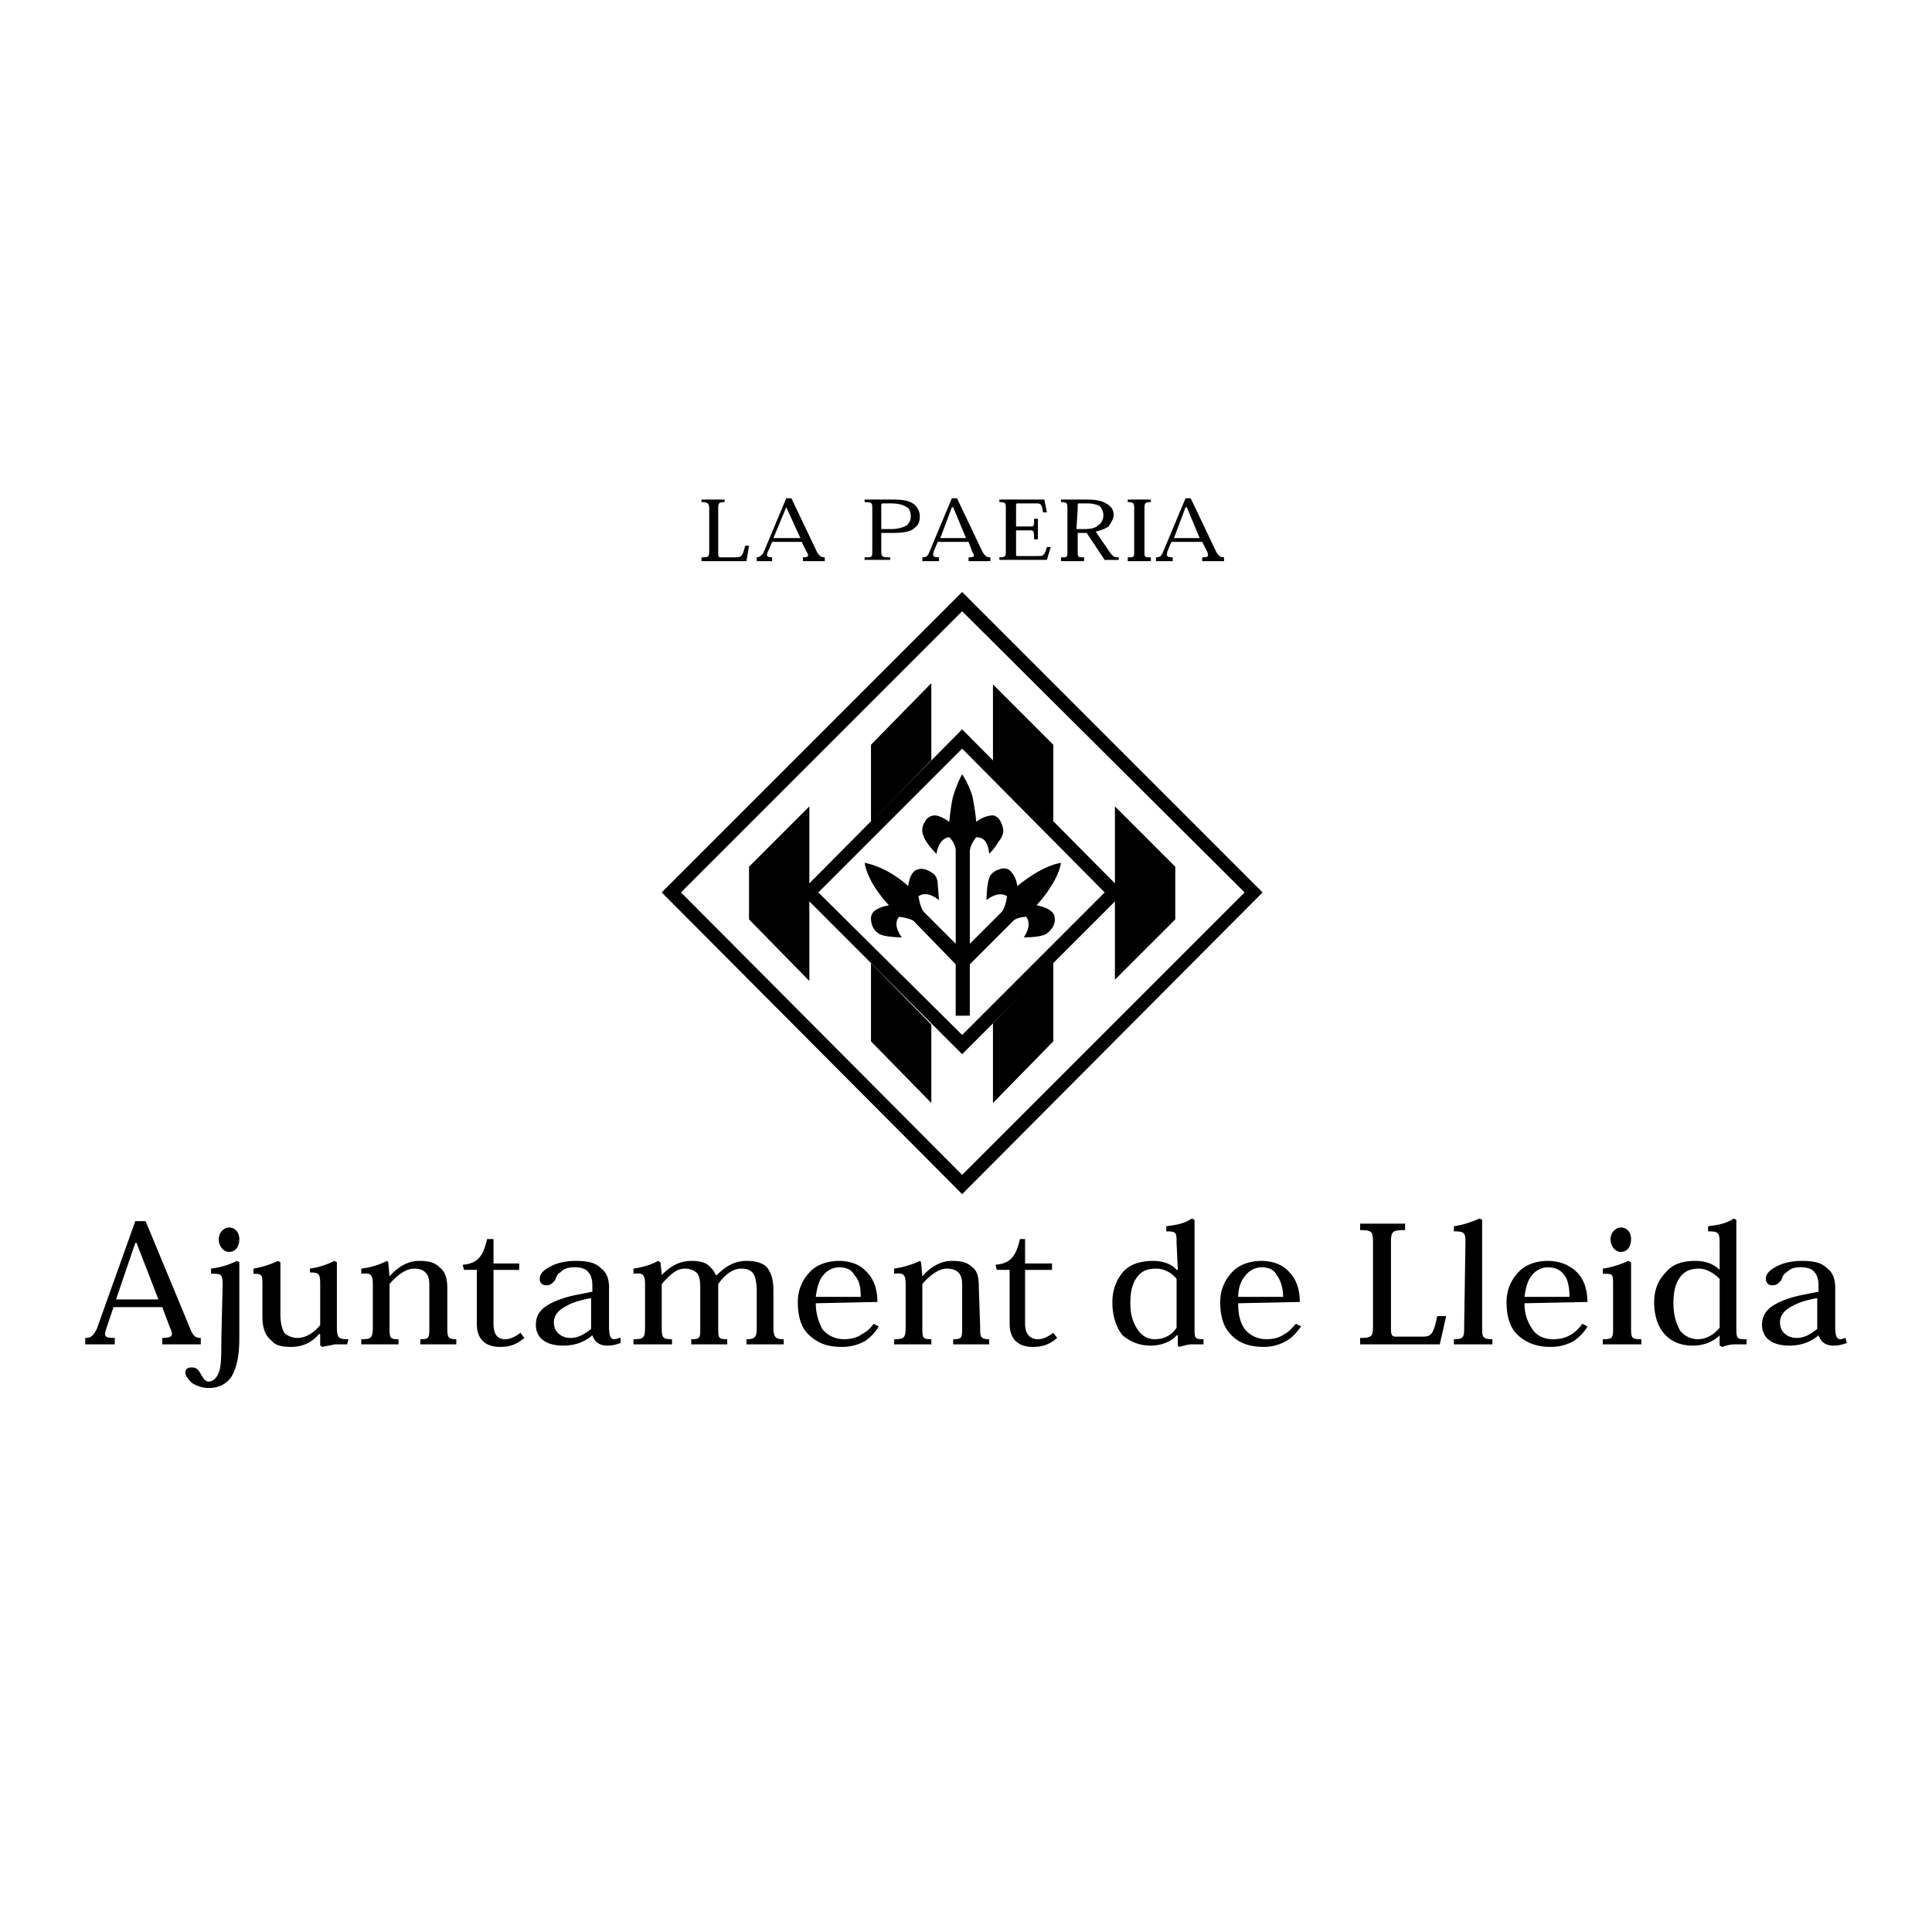 <svg xmlns="http://www.w3.org/2000/svg" width="2500" height="2500" viewBox="0 0 192.756 192.756"><g fill-rule="evenodd" clip-rule="evenodd"><path fill="#fff" d="M0 0h192.756v192.756H0V0z"/><path d="M66.019 89.037l29.975-29.975 29.975 29.975-29.975 30.102-29.975-30.102z"/><path fill="#fff" d="M124.176 89.037l-28.182 28.18-28.054-28.18 28.054-28.053 28.182 28.053z"/><path d="M16.19 130.412l.769 2.049c.384.77.256 1.025-.769 1.025v.641h3.843v-.641c-.513 0-.769-.129-1.153-1.152l-4.355-10.504H13.5l-3.843 10.76c-.384.768-.64.896-1.153.896v.641h2.946v-.641c-1.025 0-1.153-.129-.769-1.152l.641-1.922h4.868zm-.385-.769h-4.227l1.921-5.635h.128l2.178 5.635z"/><path d="M22.851 122.469c-.512 0-1.025.514-1.025 1.154 0 .768.513 1.281 1.025 1.281.641 0 1.025-.514 1.025-1.281-.001-.641-.385-1.154-1.025-1.154zm-.768 11.144c0 1.537 0 2.691-.257 3.332-.256.641-.64.896-1.024.896-.256 0-.513-.256-.769-.77-.256-.385-.384-.641-.896-.641-.384 0-.641.129-.641.514 0 .383.384.768.641 1.023.384.256 1.024.514 1.665.514 1.024 0 1.793-.385 2.306-1.154.513-.896.769-2.049.769-3.842v-7.559l-.256-.127a7.524 7.524 0 0 1-2.562.768v.514c1.025 0 1.153 0 1.153 1.152l-.129 5.38zM34.764 133.613c-1.025 0-1.153-.127-1.153-1.279v-6.406l-.256-.127a7.742 7.742 0 0 1-2.434.768v.385c.896 0 1.025.129 1.025 1.152v4.1c-.641.77-1.409 1.281-2.306 1.281-.513 0-1.025-.256-1.281-.512-.256-.514-.384-1.025-.384-1.922v-5.125l-.256-.127a8.935 8.935 0 0 1-2.434.768v.514c.896 0 .896.127.896 1.152v3.074c0 1.152.256 1.922.897 2.434.384.512 1.153.641 1.921.641 1.281 0 2.177-.512 2.818-1.281h.128v1.152l.256.129c.384-.129.769-.129 1.153-.256h1.281l.129-.515zM44.627 128.49c0-1.025-.256-1.666-.769-2.049-.512-.514-1.153-.641-2.049-.641-1.024 0-2.05.512-2.946 1.537l-.128-1.41-.128-.127a7.524 7.524 0 0 1-2.562.768v.514c1.025-.129 1.153.127 1.153 1.152v4.1c0 1.152-.127 1.279-1.153 1.279v.514h3.715v-.514c-.896 0-.896-.127-.896-1.279v-4.229c.769-.896 1.665-1.537 2.434-1.537.513 0 .897.129 1.153.385.384.385.384.896.384 1.537v3.844c0 1.152 0 1.279-.897 1.279v.514h3.587v-.514c-.897 0-.897-.256-.897-1.279v-3.844h-.001zM46.292 126.697h1.281v5.379c0 1.795 1.153 2.307 2.306 2.307 1.025 0 1.666-.256 2.434-.896l-.385-.512c-.512.383-1.024.639-1.537.639-.769 0-1.153-.512-1.153-1.537v-5.379H51.8v-.641h-2.562v-2.434h-.641c-.384 1.664-.896 2.434-2.434 2.561l.129.513zM60.767 128.49c0-.896-.256-1.537-.769-1.922-.512-.512-1.152-.768-2.562-.768-1.153 0-1.922.256-2.434.512-.769.385-1.153.77-1.153 1.281 0 .385.256.641.641.641.512 0 .641-.256.896-.512.128-.385.256-.641.512-.77.384-.385.769-.512 1.409-.512s1.153.127 1.409.512c.256.256.384.77.384 1.281v.641l-1.281.256c-1.409.256-2.434.641-3.075 1.025-.896.512-1.281 1.152-1.281 2.049 0 .77.384 1.281.769 1.537.512.385 1.281.512 1.921.512 1.281 0 2.178-.383 2.946-1.023.256.641.641 1.023 1.537 1.023.513 0 .896-.127 1.281-.256v-.512c-.256 0-.384.127-.64.127-.384 0-.513-.383-.513-1.279v-3.843h.003zm-1.793 4.1c-.513.385-1.153.896-2.05.896-.641 0-1.025-.256-1.281-.512-.256-.258-.384-.641-.384-1.025 0-.77.512-1.281 1.281-1.666.641-.385 1.666-.641 2.434-.768v3.075zM77.164 128.746c0-1.152-.256-1.793-.641-2.305-.512-.514-1.281-.641-2.049-.641-1.281 0-2.178.641-2.946 1.408H71.4c-.128-.385-.384-.641-.64-.896-.384-.385-1.025-.512-1.793-.512-1.281 0-2.178.641-2.946 1.408l-.128-1.281-.256-.127c-.64.383-1.537.641-2.434.768v.514c1.025-.129 1.153.127 1.153 1.152v4.1c0 1.152-.128 1.279-1.153 1.279v.514h3.843v-.514c-.896 0-1.025-.127-1.025-1.152v-4.355c.897-1.023 1.537-1.537 2.306-1.537.641 0 1.025.256 1.281.514.256.512.256.896.256 1.664v3.715c0 1.025 0 1.152-.897 1.152v.514h3.587v-.514c-.897 0-.897-.127-.897-1.152v-4.355c.641-.896 1.409-1.537 2.306-1.537.513 0 1.025.129 1.281.641.128.256.256.896.256 1.537v3.715c0 .896-.128 1.152-1.025 1.152v.514h3.715v-.514c-.897 0-1.025-.256-1.025-1.279v-3.59h-.001zM87.54 129.898c0-1.279-.384-2.305-1.025-2.945-.64-.77-1.666-1.152-2.818-1.152s-2.177.383-2.818 1.023c-.769.77-1.281 1.795-1.281 3.074 0 1.539.384 2.562 1.025 3.203.897.896 1.921 1.281 3.331 1.281 1.024 0 1.793-.256 2.434-.641.513-.385 1.025-.896 1.281-1.408l-.512-.258c-.256.385-.641.77-1.153 1.025-.513.385-1.153.512-1.793.512-.897 0-1.666-.383-2.178-1.023-.384-.77-.641-1.537-.641-2.562l6.148-.129zm-6.149-.511c.128-1.025.384-1.793.769-2.178a2 2 0 0 1 1.537-.768c.769 0 1.281.256 1.538.768.512.514.641 1.281.641 2.178h-4.485zM97.658 128.49c0-1.025-.127-1.666-.641-2.049-.511-.514-1.152-.641-2.048-.641-1.025 0-2.05.512-2.946 1.537l-.128-1.41-.128-.127c-.769.383-1.666.641-2.562.768v.514c1.025-.129 1.153.127 1.153 1.152v4.1c0 1.152-.128 1.279-1.153 1.279v.514h3.715v-.514c-.896 0-.896-.127-.896-1.279v-4.229c.769-.896 1.665-1.537 2.434-1.537.513 0 .896.129 1.153.385.384.385.384.896.384 1.537v3.844c0 1.152 0 1.279-.896 1.279v.514h3.586v-.514c-.896 0-.896-.256-.896-1.279l-.131-3.844zM99.453 126.697h1.279v5.379c0 1.795 1.154 2.307 2.307 2.307 1.025 0 1.666-.256 2.434-.896l-.385-.512c-.512.383-1.023.639-1.537.639-.768 0-1.281-.512-1.281-1.537v-5.379h2.691v-.641h-2.691v-2.434h-.512c-.385 1.664-.896 2.434-2.434 2.561l.129.513zM117.514 126.697h-.127c-.385-.514-1.281-.896-2.307-.896-1.408 0-2.434.383-3.074 1.152s-1.025 1.793-1.025 2.945c0 1.41.385 2.562 1.025 3.332.77.641 1.666 1.023 2.818 1.023s2.178-.512 2.562-1.023h.127v1.023l.129.129c.512-.129.896-.256 1.281-.256h1.152v-.514c-.77 0-.896 0-.896-1.023V121.7l-.256-.129c-.77.514-1.537.641-2.562.77v.512c1.025 0 1.025.129 1.025 1.154l.128 2.69zm-.127 5.764c-.385.641-1.154 1.152-2.178 1.152-.77 0-1.281-.383-1.666-.896-.512-.768-.768-1.537-.768-2.689 0-1.281.256-2.049.639-2.562.514-.768 1.281-.896 1.922-.896.896 0 1.666.514 2.051 1.025v4.866zM129.684 129.898c0-1.279-.385-2.305-1.025-2.945-.641-.77-1.666-1.152-2.818-1.152s-2.178.383-2.818 1.023c-.768.77-1.281 1.795-1.281 3.074 0 1.539.385 2.562 1.025 3.203.77.896 1.922 1.281 3.33 1.281.896 0 1.666-.256 2.307-.641s1.025-.896 1.408-1.408l-.512-.258c-.385.385-.641.77-1.152 1.025-.514.385-1.154.512-1.795.512-.896 0-1.664-.383-2.176-1.023-.514-.77-.641-1.537-.641-2.562l6.148-.129zm-6.149-.511c0-1.025.383-1.793.768-2.178a2.004 2.004 0 0 1 1.537-.768c.77 0 1.281.256 1.537.768.385.514.641 1.281.641 2.178h-4.483zM144.287 131.309h-.898c-.383 1.922-.641 2.049-1.537 2.049h-2.561c-.385 0-.514-.127-.514-.768v-8.582c0-1.154.129-1.281 1.41-1.281v-.641h-4.484v.641c1.154 0 1.281.127 1.281 1.281v8.197c0 1.152-.127 1.281-1.281 1.281v.641h7.943l.641-2.818zM146.08 132.334c0 1.023 0 1.279-1.025 1.279v.514h3.844v-.514c-1.025 0-1.025-.256-1.025-1.279v-10.633l-.256-.129c-.896.385-1.666.641-2.562.77v.512c1.025 0 1.152.129 1.152 1.025l-.128 8.455zM158.377 129.898c0-1.279-.385-2.305-1.025-2.945-.768-.77-1.793-1.152-2.945-1.152-1.154 0-2.178.383-2.818 1.023-.77.77-1.281 1.795-1.281 3.074 0 1.539.385 2.562 1.025 3.203.896.896 2.049 1.281 3.33 1.281 1.025 0 1.793-.256 2.434-.641.512-.385 1.025-.896 1.281-1.408l-.512-.258c-.258.385-.641.77-1.025 1.025-.641.385-1.152.512-1.922.512-.896 0-1.666-.383-2.049-1.023-.514-.77-.77-1.537-.77-2.562l6.277-.129zm-6.277-.511c.129-1.025.385-1.793.77-2.178.383-.512 1.023-.768 1.537-.768.768 0 1.281.256 1.664.768.385.514.514 1.281.514 2.178H152.1zM161.707 122.469c-.512 0-1.025.514-1.025 1.154 0 .768.514 1.281 1.025 1.281.641 0 1.025-.514 1.025-1.281 0-.641-.384-1.154-1.025-1.154zm1.025 3.459l-.256-.127c-.896.383-1.666.641-2.562.768v.514c1.025 0 1.025 0 1.025 1.152v4.1c0 1.152 0 1.279-1.025 1.279v.514h3.842v-.514c-1.023 0-1.023-.127-1.023-1.279v-6.407h-.001zM171.57 126.697c-.512-.514-1.281-.896-2.434-.896-1.408 0-2.307.383-2.945 1.152-.77.77-1.154 1.793-1.154 2.945 0 1.41.385 2.562 1.154 3.332.639.641 1.537 1.023 2.689 1.023 1.281 0 2.178-.512 2.689-1.023v1.023l.256.129c.385-.129.77-.256 1.281-.256h1.152v-.514c-.896 0-1.023 0-1.023-1.023V121.7l-.256-.129c-.77.514-1.537.641-2.562.77v.512c1.025 0 1.152.129 1.152 1.154v2.69h.001zm0 5.764c-.512.641-1.281 1.152-2.178 1.152a2.24 2.24 0 0 1-1.793-.896c-.385-.768-.641-1.537-.641-2.689 0-1.281.256-2.049.641-2.562.512-.768 1.281-.896 1.922-.896.768 0 1.537.514 2.049 1.025v4.866zM183.1 128.49c0-.896-.256-1.537-.77-1.922-.512-.512-1.152-.768-2.561-.768-1.154 0-1.922.256-2.434.512-.77.385-1.154.77-1.154 1.281 0 .385.256.641.641.641.514 0 .641-.256.896-.512.129-.385.256-.641.514-.77.383-.385.768-.512 1.408-.512s1.152.127 1.408.512c.258.256.385.77.385 1.281v.641l-1.281.256c-1.408.256-2.434.641-3.074 1.025-.896.512-1.281 1.152-1.281 2.049 0 .77.385 1.281.77 1.537.512.385 1.281.512 1.922.512 1.281 0 2.178-.383 2.945-1.023.256.641.641 1.023 1.537 1.023.514 0 .896-.127 1.281-.256l-.129-.512c-.127 0-.256.127-.512.127-.385 0-.512-.383-.512-1.279v-3.843h.001zm-1.793 4.1c-.514.385-1.154.896-2.051.896-.641 0-1.023-.256-1.281-.512-.256-.258-.383-.641-.383-1.025 0-.77.512-1.281 1.279-1.666.641-.385 1.666-.641 2.436-.768v3.075zM80.75 88.012v-7.558l-6.02 6.021v5.252l6.02 6.148v-9.863zM86.899 96.082v7.814l6.02 6.149v-7.815l-6.02-6.148zM92.919 75.843v-7.686l-6.02 6.149v7.685l6.02-6.148zM99.068 102.102v7.943l6.02-6.149v-7.942l-6.02 6.148zM105.088 81.991v-7.685l-6.02-6.021v7.686l6.02 6.02zM111.236 89.933v7.813l6.022-6.019v-5.252l-6.022-6.021v9.479zM74.73 54.451h-.385c-.256 1.024-.384 1.153-.896 1.153h-1.537c-.256 0-.256-.128-.256-.512v-4.228c0-.64 0-.769.641-.769v-.256H69.99v.256c.64 0 .769.128.769.769v4.099c0 .641-.128.641-.769.641v.384h4.483l.257-1.537zM79.981 54.066l.513 1.025c.256.384.128.512-.384.512v.384h2.178v-.384c-.384 0-.513-.128-.769-.512l-2.562-5.38h-.512l-2.306 5.508c-.256.256-.385.384-.641.384v.384h1.537v-.384c-.513 0-.641-.128-.385-.641l.385-.897h2.946v.001zm-.127-.384h-2.69l1.281-3.074 1.409 3.074zM87.027 54.963c0 .641 0 .641-.769.641v.256h2.562v-.256c-.769 0-.896 0-.896-.641V53.17h1.025c1.281 0 1.921-.128 2.306-.512.384-.256.512-.641.512-1.153 0-.513-.256-.896-.512-1.153-.513-.384-1.025-.512-2.306-.512h-2.69v.256c.769 0 .769.128.769.641v4.226h-.001zm1.793-4.739c.769 0 1.281.128 1.666.384.256.128.384.512.384.896s-.128.641-.384.896c-.385.256-1.025.384-1.537.384h-1.025v-2.049c0-.512 0-.512.256-.512h.64v.001zM96.634 54.066l.383 1.025c.258.384.258.512-.383.512v.384h2.178v-.384c-.385 0-.514-.128-.77-.512l-2.562-5.38h-.512l-2.306 5.508c-.128.256-.256.384-.64.384v.384h1.665v-.384c-.641 0-.641-.128-.512-.641l.384-.897h3.075v.001zm-.256-.384h-2.562l1.153-3.074h.128l1.281 3.074zM104.447 55.86l.385-1.281h-.385c-.256.896-.383.896-.896.896h-2.049c-.129 0-.129 0-.129-.256v-2.306h1.41c.385 0 .385.128.385.896h.383v-2.05h-.383c0 .769 0 .769-.385.769h-1.41v-1.921c0-.384 0-.384.258-.384h1.664c.514 0 .641 0 .77.896h.383l-.256-1.281H99.71v.256c.641 0 .641.128.641.641v4.227c0 .512 0 .641-.641.641v.256h4.737v.001zM109.316 53.042c.512-.128.896-.256 1.281-.512.256-.384.512-.769.512-1.153 0-.513-.256-.897-.77-1.153-.383-.256-1.023-.384-1.92-.384h-2.562v.256c.641 0 .641.128.641.769v4.099c0 .641 0 .641-.641.641v.384h2.305v-.384c-.639 0-.639 0-.639-.641v-1.793h.896l1.793 2.69h1.408v-.256c-.385 0-.512 0-.896-.512l-1.408-2.051zm-1.793-2.306c0-.512 0-.512.127-.512h.77c.641 0 1.023.128 1.279.256.258.256.385.641.385.897 0 .384-.127.769-.512 1.024-.256.256-.641.384-1.41.384h-.768l.129-2.049zM113.158 54.963c0 .641 0 .641-.641.641v.384h2.307v-.384c-.641 0-.641 0-.641-.641v-4.099c0-.64 0-.769.641-.769v-.256h-2.307v.256c.641 0 .641.128.641.769v4.099zM119.947 54.066l.514 1.025c.127.384.127.512-.514.512v.384h2.178v-.384c-.385 0-.512-.128-.768-.512l-2.562-5.38h-.512l-2.307 5.508c-.127.256-.256.384-.641.384v.384h1.666v-.384c-.641 0-.641-.128-.512-.641l.383-.897h3.075v.001zm-.256-.384h-2.562l1.154-3.074h.127l1.281 3.074z"/><path d="M112.135 89.037l-16.141 16.139-16.14-16.139 16.14-16.269 16.141 16.269z"/><path fill="#fff" d="M81.647 89.037L95.994 74.69l14.219 14.347-14.219 14.219-14.347-14.219z"/><path d="M86.258 86.09s2.05.256 4.355 2.306c0 0 .128-1.537 1.024-1.665 0 0 .513-.256 1.409.384 0 0 .513.257.513 1.153l.128 1.537s-1.153-1.025-2.05-.385c0 0 .128 1.025.513 1.538l3.202 3.202v-9.351s0-.64-.641-1.281c0 0-1.024 0-1.281 1.666 0 0-1.153-1.153-1.281-1.793 0 0-.384-.641.128-1.409 0 0 .256-.64 1.025-.64 0 0 .512 0 1.409.64 0 0 .128-1.537.385-2.562 0 0 .384-1.281.896-2.178 0 0 .641.897 1.024 2.178 0 0 .258 1.153.385 2.562 0 0 .77-.64 1.666-.64 0 0 .768 0 1.025 1.409 0 0 .127.512-.514 1.281 0 0-.256.512-.896 1.153 0 0 0-.896-.512-1.409 0 0-.256-.256-.77-.256 0 0-.64.769-.64 1.409v9.223l3.203-3.202s.385-.512.512-1.538c0 0-.768-.64-2.049.385 0 0 0-1.409.256-2.178 0 0 .129-.641 1.025-.896 0 0 .768-.384 1.281.384 0 0 .383.385.512 1.281 0 0 2.434-2.049 4.355-2.306 0 0-.129 1.665-2.434 4.228 0 0 1.664.256 1.793 1.152 0 0 .256.897-.77 1.665 0 0-.383.385-2.305.385 0 0 .896-1.153.256-2.05 0 0-1.025 0-1.408.513l-4.228 4.227v5.124H95.35V96.21l-4.227-4.355s-.384-.256-1.409-.384c0 0-.768.641.256 2.05 0 0-1.793 0-2.306-.385 0 0-.769-.384-.769-1.537 0 0 0-.641.641-.897 0 0 .384-.256 1.152-.384.004 0-2.045-2.05-2.43-4.228z"/></g></svg>